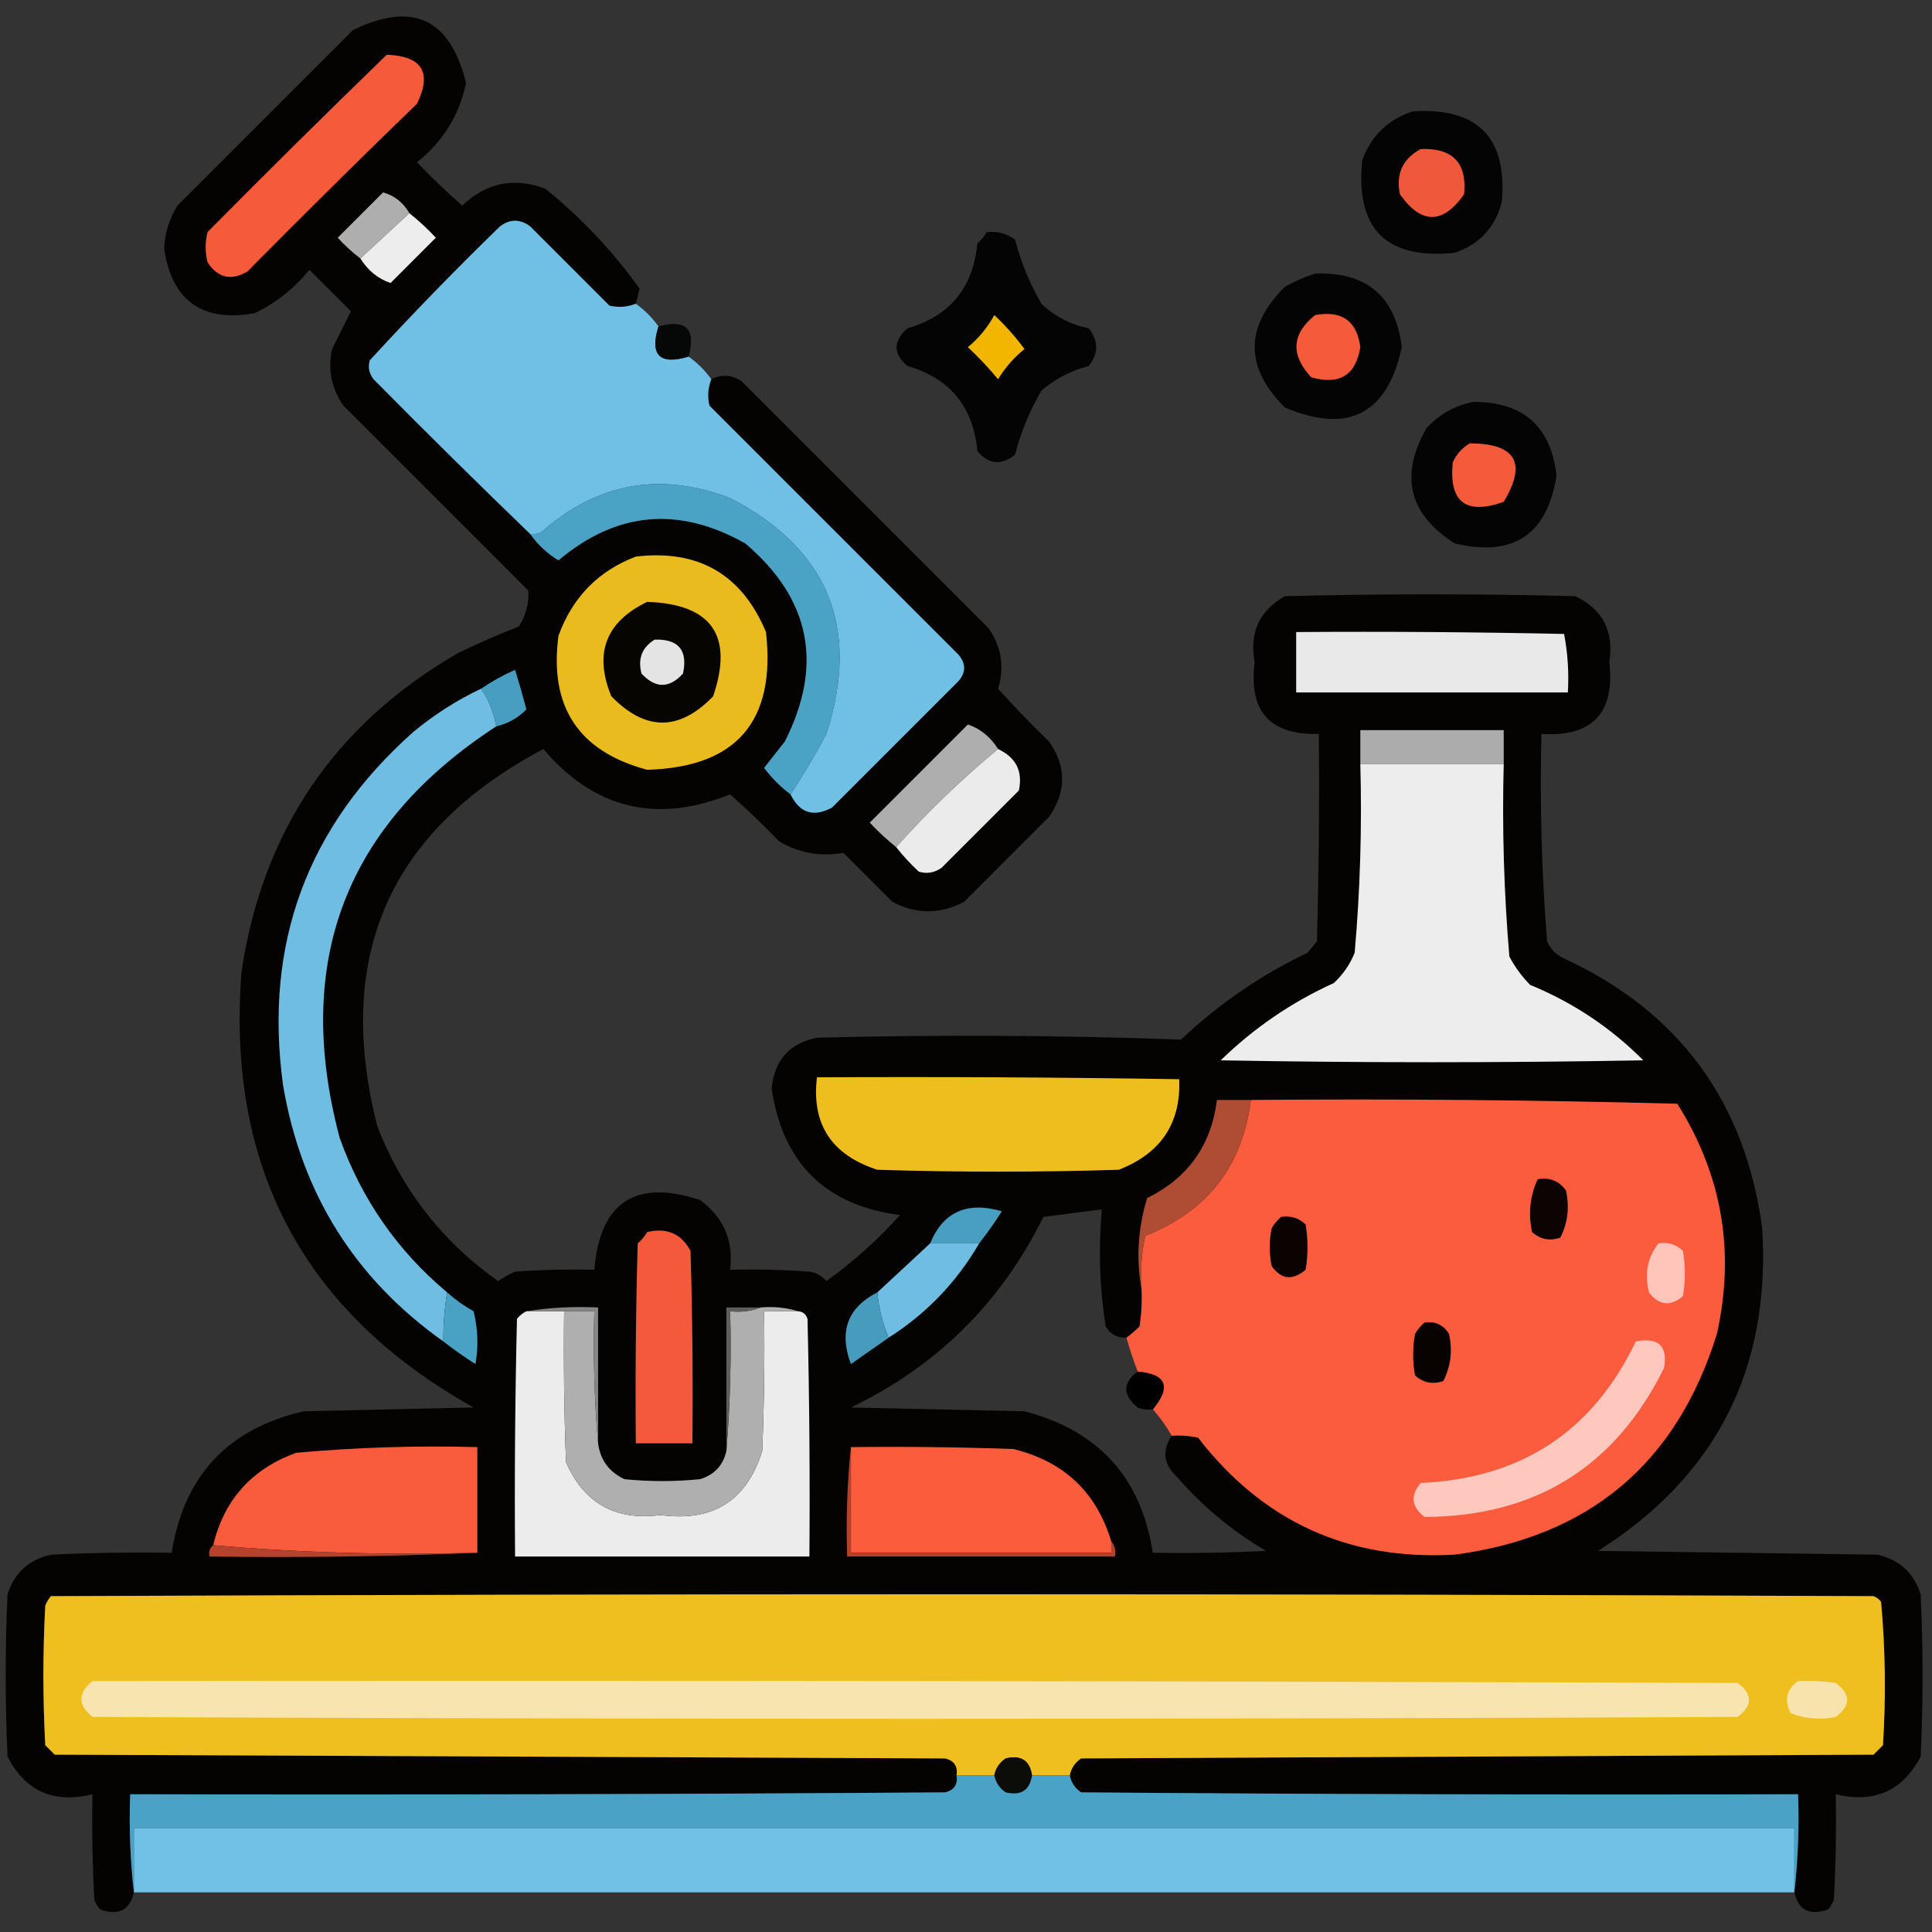 <?xml version="1.0" encoding="UTF-8"?>
<svg xmlns="http://www.w3.org/2000/svg" xmlns:xlink="http://www.w3.org/1999/xlink" version="1.1" width="512px" height="512px" style="shape-rendering:geometricPrecision; text-rendering:geometricPrecision; image-rendering:optimizeQuality; fill-rule:evenodd; clip-rule:evenodd">
  <rect width="100%" height="100%" fill="#333333" stroke="none"/>
  <g>
    <path style="opacity:0.958" fill="#030201" d="M 168.5,80.5 C 166.218,81.39 163.885,81.556 161.5,81C 154.5,74 147.5,67 140.5,60C 137.833,58 135.167,58 132.5,60C 120.637,71.529 109.137,83.362 98,95.5C 97.48,97.289 97.813,98.956 99,100.5C 112.701,114.369 126.535,128.035 140.5,141.5C 142.514,144.347 145.014,146.68 148,148.5C 163.348,135.549 179.848,134.049 197.5,144C 214.795,158.669 218.295,176.169 208,196.5C 206.167,198.833 204.333,201.167 202.5,203.5C 204.521,206.188 206.854,208.521 209.5,210.5C 211.942,215.489 215.609,216.656 220.5,214C 231.667,202.833 242.833,191.667 254,180.5C 256,178.167 256,175.833 254,173.5C 232,151.5 210,129.5 188,107.5C 187.444,105.115 187.61,102.782 188.5,100.5C 191.214,99.137 193.881,99.304 196.5,101C 218.333,122.833 240.167,144.667 262,166.5C 265.419,171.447 266.253,176.78 264.5,182.5C 268.818,187.319 273.318,191.985 278,196.5C 282.651,203.116 282.651,209.783 278,216.5C 270.5,224 263,231.5 255.5,239C 249.167,242.333 242.833,242.333 236.5,239C 232.167,234.667 227.833,230.333 223.5,226C 217.521,227.092 211.854,226.092 206.5,223C 202.318,218.651 197.985,214.485 193.5,210.5C 173.997,218.37 157.497,214.37 144,198.5C 103.175,220.162 88.508,253.495 100,298.5C 106.562,315.392 117.229,329.059 132,339.5C 133.419,338.54 134.919,337.707 136.5,337C 143.492,336.5 150.492,336.334 157.5,336.5C 159.012,318.574 168.345,312.407 185.5,318C 191.755,322.594 194.422,328.761 193.5,336.5C 200.508,336.334 207.508,336.5 214.5,337C 216.329,337.273 217.829,338.107 219,339.5C 226.096,334.408 232.596,328.574 238.5,322C 218.767,319.434 207.434,308.267 204.5,288.5C 205.17,280.999 209.17,276.499 216.5,275C 248.696,274.178 280.863,274.344 313,275.5C 322.92,266.091 334.086,258.424 346.5,252.5C 347.333,251.5 348.167,250.5 349,249.5C 349.5,231.17 349.667,212.836 349.5,194.5C 336.514,194.843 330.847,188.51 332.5,175.5C 331.045,167.67 333.712,161.836 340.5,158C 366.167,157.333 391.833,157.333 417.5,158C 424.734,161.472 427.734,167.305 426.5,175.5C 427.987,189.012 421.987,195.345 408.5,194.5C 408.039,212.902 408.539,231.235 410,249.5C 410.93,251.552 412.43,253.052 414.5,254C 445.012,268.16 462.512,291.993 467,325.5C 469.308,362.719 454.808,391.219 423.5,411C 448.167,411.333 472.833,411.667 497.5,412C 503.384,413.343 507.217,416.843 509,422.5C 509.667,436.833 509.667,451.167 509,465.5C 504.245,474.622 496.745,477.955 486.5,475.5C 486.666,484.839 486.5,494.173 486,503.5C 485.626,504.416 485.126,505.25 484.5,506C 479.618,507.754 476.618,506.254 475.5,501.5C 476.493,493.016 476.826,484.349 476.5,475.5C 413.166,475.667 349.832,475.5 286.5,475C 284.859,473.871 283.859,472.371 283.5,470.5C 283.859,468.629 284.859,467.129 286.5,466C 356.5,465.667 426.5,465.333 496.5,465C 497.333,464.167 498.167,463.333 499,462.5C 499.814,449.788 499.647,437.121 498.5,424.5C 497.975,423.808 497.308,423.308 496.5,423C 335.5,422.333 174.5,422.333 13.5,423C 12.874,423.75 12.374,424.584 12,425.5C 11.333,437.833 11.333,450.167 12,462.5C 12.833,463.333 13.667,464.167 14.5,465C 93.167,465.333 171.833,465.667 250.5,466C 252.863,466.589 253.863,468.089 253.5,470.5C 253.863,472.911 252.863,474.411 250.5,475C 178.501,475.5 106.501,475.667 34.5,475.5C 34.174,484.349 34.507,493.016 35.5,501.5C 34.382,506.254 31.382,507.754 26.5,506C 25.874,505.25 25.374,504.416 25,503.5C 24.5,494.173 24.334,484.839 24.5,475.5C 14.184,478.021 6.684,474.688 2,465.5C 1.333,451.167 1.333,436.833 2,422.5C 3.783,416.843 7.616,413.343 13.5,412C 24.162,411.5 34.828,411.333 45.5,411.5C 48.702,391.131 60.368,378.631 80.5,374C 95.5,373.667 110.5,373.333 125.5,373C 80.481,347.807 59.981,309.307 64,257.5C 69.646,220.014 88.813,191.848 121.5,173C 126.751,170.472 132.084,168.139 137.5,166C 139.397,163.061 140.23,159.895 140,156.5C 123.667,140.167 107.333,123.833 91,107.5C 87.826,102.94 86.826,97.94 88,92.5C 89.755,88.99 91.422,85.657 93,82.5C 89.333,78.833 85.667,75.167 82,71.5C 77.986,76.417 73.152,80.25 67.5,83C 53.628,85.445 45.628,79.778 43.5,66C 43.656,61.864 44.823,58.031 47,54.5C 62.5,39 78,23.5 93.5,8C 109.342,0.255 119.342,4.922 123.5,22C 121.741,30.502 117.408,37.502 110.5,43C 114.348,47.016 118.348,50.849 122.5,54.5C 128.835,48.411 136.168,46.911 144.5,50C 154.088,57.752 162.421,66.585 169.5,76.5C 169.154,77.849 168.821,79.183 168.5,80.5 Z M 298.5,354.5 C 299.346,357.548 300.346,360.548 301.5,363.5C 297.499,366.454 297.499,369.62 301.5,373C 302.793,373.49 304.127,373.657 305.5,373.5C 307.412,375.657 309.079,377.991 310.5,380.5C 307.86,384.469 308.36,388.136 312,391.5C 318.819,399.312 326.652,405.812 335.5,411C 325.506,411.5 315.506,411.666 305.5,411.5C 302.446,391.608 291.113,379.108 271.5,374C 256.167,373.667 240.833,373.333 225.5,373C 248.305,362.028 265.305,345.195 276.5,322.5C 281.718,321.811 286.884,321.144 292,320.5C 291.063,330.839 291.397,341.173 293,351.5C 294.264,353.607 296.097,354.607 298.5,354.5 Z"></path>
  </g>
  <g>
    <path style="opacity:1" fill="#f55a3b" d="M 102.5,14.5 C 111.891,14.868 114.557,19.201 110.5,27.5C 95.347,42.153 80.347,56.986 65.5,72C 61.22,74.477 57.72,73.644 55,69.5C 54.333,66.833 54.333,64.167 55,61.5C 70.728,45.604 86.562,29.938 102.5,14.5 Z"></path>
  </g>
  <g>
    <path style="opacity:0.928" fill="#010000" d="M 374.5,29.5 C 391.648,28.481 399.481,36.481 398,53.5C 396.264,60.237 392.097,64.737 385.5,67C 367.333,68.833 359.167,60.667 361,42.5C 363.442,35.888 367.942,31.555 374.5,29.5 Z"></path>
  </g>
  <g>
    <path style="opacity:1" fill="#ef583a" d="M 376.5,39.5 C 384.989,39.154 388.822,43.154 388,51.5C 382.333,59.5 376.667,59.5 371,51.5C 369.873,46.089 371.707,42.089 376.5,39.5 Z"></path>
  </g>
  <g>
    <path style="opacity:1" fill="#aeaeae" d="M 108.5,56.5 C 104.167,60.5 99.833,64.5 95.5,68.5C 93.37,66.873 91.37,65.04 89.5,63C 93.5,59 97.5,55 101.5,51C 104.464,51.772 106.798,53.605 108.5,56.5 Z"></path>
  </g>
  <g>
    <path style="opacity:1" fill="#ededed" d="M 108.5,56.5 C 110.963,58.461 113.297,60.628 115.5,63C 111.5,67 107.5,71 103.5,75C 100.195,73.886 97.528,71.719 95.5,68.5C 99.833,64.5 104.167,60.5 108.5,56.5 Z"></path>
  </g>
  <g>
    <path style="opacity:0.999" fill="#70bfe5" d="M 168.5,80.5 C 170.833,82.167 172.833,84.167 174.5,86.5C 172.141,94.141 174.808,96.808 182.5,94.5C 184.833,96.167 186.833,98.167 188.5,100.5C 187.61,102.782 187.444,105.115 188,107.5C 210,129.5 232,151.5 254,173.5C 256,175.833 256,178.167 254,180.5C 242.833,191.667 231.667,202.833 220.5,214C 215.609,216.656 211.942,215.489 209.5,210.5C 212.896,205.387 216.062,200.054 219,194.5C 228.076,166.377 219.576,145.543 193.5,132C 174.921,124.94 158.254,127.94 143.5,141C 142.552,141.483 141.552,141.649 140.5,141.5C 126.535,128.035 112.701,114.369 99,100.5C 97.813,98.956 97.48,97.289 98,95.5C 109.137,83.362 120.637,71.529 132.5,60C 135.167,58 137.833,58 140.5,60C 147.5,67 154.5,74 161.5,81C 163.885,81.556 166.218,81.39 168.5,80.5 Z"></path>
  </g>
  <g>
    <path style="opacity:0.922" fill="#010100" d="M 261.5,61.5 C 264.272,61.22 266.772,61.887 269,63.5C 270.561,69.523 272.894,75.19 276,80.5C 279.521,83.844 283.688,86.011 288.5,87C 291.167,90.333 291.167,93.667 288.5,97C 283.799,98.227 279.632,100.394 276,103.5C 272.891,108.821 270.558,114.488 269,120.5C 265.304,123.425 261.971,123.092 259,119.5C 257.91,107.75 251.744,100.25 240.5,97C 236.633,93.751 236.633,90.418 240.5,87C 251.744,83.75 257.91,76.25 259,64.5C 260.045,63.627 260.878,62.627 261.5,61.5 Z"></path>
  </g>
  <g>
    <path style="opacity:0.914" fill="#020000" d="M 348.5,72.5 C 362.162,71.999 369.829,78.499 371.5,92C 367.657,109.756 357.323,115.089 340.5,108C 329.833,97.333 329.833,86.667 340.5,76C 343.158,74.522 345.825,73.355 348.5,72.5 Z"></path>
  </g>
  <g>
    <path style="opacity:1" fill="#f55a3b" d="M 348.5,83.5 C 355.603,82.202 359.603,85.035 360.5,92C 359.309,99.44 354.975,102.107 347.5,100C 341.953,94.032 342.287,88.532 348.5,83.5 Z"></path>
  </g>
  <g>
    <path style="opacity:1" fill="#f2b600" d="M 263.5,83.5 C 266.367,86.167 269.034,89.167 271.5,92.5C 268.705,94.751 266.372,97.418 264.5,100.5C 262.044,97.542 259.378,94.709 256.5,92C 259.423,89.584 261.757,86.75 263.5,83.5 Z"></path>
  </g>
  <g>
    <path style="opacity:0.879" fill="#010202" d="M 182.5,94.5 C 174.808,96.808 172.141,94.141 174.5,86.5C 181.833,84.5 184.5,87.167 182.5,94.5 Z"></path>
  </g>
  <g>
    <path style="opacity:0.916" fill="#020000" d="M 390.5,106.5 C 403.65,106.485 410.983,112.985 412.5,126C 410.051,141.729 401.051,147.729 385.5,144C 373.367,136.3 370.867,126.133 378,113.5C 381.473,109.748 385.64,107.414 390.5,106.5 Z"></path>
  </g>
  <g>
    <path style="opacity:1" fill="#f55a3b" d="M 389.5,117.5 C 401.7,117.51 404.7,122.677 398.5,133C 388.426,136.553 383.926,133.053 385,122.5C 386.025,120.313 387.525,118.646 389.5,117.5 Z"></path>
  </g>
  <g>
    <path style="opacity:1" fill="#4aa2c5" d="M 209.5,210.5 C 206.854,208.521 204.521,206.188 202.5,203.5C 204.333,201.167 206.167,198.833 208,196.5C 218.295,176.169 214.795,158.669 197.5,144C 179.848,134.049 163.348,135.549 148,148.5C 145.014,146.68 142.514,144.347 140.5,141.5C 141.552,141.649 142.552,141.483 143.5,141C 158.254,127.94 174.921,124.94 193.5,132C 219.576,145.543 228.076,166.377 219,194.5C 216.062,200.054 212.896,205.387 209.5,210.5 Z"></path>
  </g>
  <g>
    <path style="opacity:1" fill="#eabb1f" d="M 168.5,147.5 C 185.09,145.541 196.59,152.208 203,167.5C 205.658,191.168 195.158,203.335 171.5,204C 153.335,199.145 145.502,187.312 148,168.5C 151.685,158.316 158.519,151.316 168.5,147.5 Z"></path>
  </g>
  <g>
    <path style="opacity:1" fill="#070502" d="M 171.5,159.5 C 188.604,160.089 194.438,168.422 189,184.5C 180.046,193.826 171.046,193.826 162,184.5C 157.346,173.148 160.513,164.815 171.5,159.5 Z"></path>
  </g>
  <g>
    <path style="opacity:1" fill="#e9e9e9" d="M 343.5,167.5 C 367.169,167.333 390.836,167.5 414.5,168C 415.471,173.072 415.805,178.238 415.5,183.5C 391.5,183.5 367.5,183.5 343.5,183.5C 343.5,178.167 343.5,172.833 343.5,167.5 Z"></path>
  </g>
  <g>
    <path style="opacity:1" fill="#e4e4e4" d="M 173.5,169.5 C 179.82,169.32 182.32,172.32 181,178.5C 177.38,182.487 173.713,182.487 170,178.5C 168.98,174.553 170.147,171.553 173.5,169.5 Z"></path>
  </g>
  <g>
    <path style="opacity:1" fill="#489ec0" d="M 131.5,192.5 C 130.778,188.714 129.445,185.38 127.5,182.5C 130.276,180.608 133.276,178.941 136.5,177.5C 137.576,180.972 138.576,184.472 139.5,188C 137.293,190.271 134.626,191.771 131.5,192.5 Z"></path>
  </g>
  <g>
    <path style="opacity:1" fill="#6fbde3" d="M 127.5,182.5 C 129.445,185.38 130.778,188.714 131.5,192.5C 91.489,218.57 77.656,254.903 90,301.5C 95.829,317.811 105.329,331.478 118.5,342.5C 117.8,346.798 117.467,351.131 117.5,355.5C 93.99,338.841 79.823,316.175 75,287.5C 69.896,250.14 81.396,218.973 109.5,194C 115.048,189.397 121.048,185.563 127.5,182.5 Z"></path>
  </g>
  <g>
    <path style="opacity:1" fill="#aeaeae" d="M 264.5,198.5 C 254.887,206.445 245.887,215.111 237.5,224.5C 235.037,222.539 232.703,220.372 230.5,218C 239.167,209.333 247.833,200.667 256.5,192C 259.805,193.114 262.472,195.281 264.5,198.5 Z"></path>
  </g>
  <g>
    <path style="opacity:1" fill="#acacac" d="M 398.5,202.5 C 385.833,202.5 373.167,202.5 360.5,202.5C 360.5,199.5 360.5,196.5 360.5,193.5C 373.167,193.5 385.833,193.5 398.5,193.5C 398.5,196.5 398.5,199.5 398.5,202.5 Z"></path>
  </g>
  <g>
    <path style="opacity:1" fill="#ebebeb" d="M 264.5,198.5 C 269.279,200.759 271.112,204.426 270,209.5C 263.167,216.333 256.333,223.167 249.5,230C 247.635,231.301 245.635,231.635 243.5,231C 241.294,228.963 239.294,226.797 237.5,224.5C 245.887,215.111 254.887,206.445 264.5,198.5 Z"></path>
  </g>
  <g>
    <path style="opacity:1" fill="#ededed" d="M 360.5,202.5 C 373.167,202.5 385.833,202.5 398.5,202.5C 398.058,219.556 398.558,236.556 400,253.5C 401.467,256.266 403.3,258.766 405.5,261C 416.877,265.682 426.877,272.349 435.5,281C 398.167,281.667 360.833,281.667 323.5,281C 332.285,272.437 342.285,265.603 353.5,260.5C 355.919,258.246 357.752,255.579 359,252.5C 360.456,235.903 360.956,219.237 360.5,202.5 Z"></path>
  </g>
  <g>
    <path style="opacity:1" fill="#eebe1f" d="M 216.5,285.5 C 248.502,285.333 280.502,285.5 312.5,286C 312.991,297.641 307.658,305.641 296.5,310C 275.167,310.667 253.833,310.667 232.5,310C 220.344,306.054 215.011,297.887 216.5,285.5 Z"></path>
  </g>
  <g>
    <path style="opacity:1" fill="#ae4d33" d="M 331.5,291.5 C 329.262,309.066 319.929,321.066 303.5,327.5C 302.507,332.12 302.173,336.786 302.5,341.5C 301.064,333.533 301.564,325.533 304,317.5C 314.831,312.176 320.998,303.51 322.5,291.5C 325.5,291.5 328.5,291.5 331.5,291.5 Z"></path>
  </g>
  <g>
    <path style="opacity:1" fill="#fa5c3d" d="M 331.5,291.5 C 369.173,291.167 406.839,291.5 444.5,292.5C 456.361,311.317 459.861,331.65 455,353.5C 444.366,387.794 421.199,407.294 385.5,412C 357.347,413.588 334.68,403.255 317.5,381C 315.19,380.503 312.857,380.337 310.5,380.5C 309.079,377.991 307.412,375.657 305.5,373.5C 310.443,367.499 309.11,364.165 301.5,363.5C 300.346,360.548 299.346,357.548 298.5,354.5C 299.688,353.636 300.855,352.636 302,351.5C 302.498,348.183 302.665,344.85 302.5,341.5C 302.173,336.786 302.507,332.12 303.5,327.5C 319.929,321.066 329.262,309.066 331.5,291.5 Z"></path>
  </g>
  <g>
    <path style="opacity:1" fill="#0c0302" d="M 407.5,312.5 C 410.695,311.961 413.195,312.961 415,315.5C 415.978,319.9 415.478,324.067 413.5,328C 410.653,328.944 408.153,328.444 406,326.5C 404.966,321.543 405.466,316.876 407.5,312.5 Z"></path>
  </g>
  <g>
    <path style="opacity:1" fill="#489fc1" d="M 259.5,329.5 C 255.167,329.5 250.833,329.5 246.5,329.5C 249.959,321.145 256.293,318.312 265.5,321C 263.601,323.988 261.601,326.821 259.5,329.5 Z"></path>
  </g>
  <g>
    <path style="opacity:1" fill="#0b0301" d="M 339.5,322.5 C 342.044,322.104 344.211,322.771 346,324.5C 346.667,328.5 346.667,332.5 346,336.5C 342.528,339.418 339.528,339.085 337,335.5C 336.333,332.167 336.333,328.833 337,325.5C 337.698,324.309 338.531,323.309 339.5,322.5 Z"></path>
  </g>
  <g>
    <path style="opacity:1" fill="#f3593a" d="M 171.5,326.5 C 176.742,325.271 180.575,326.937 183,331.5C 183.5,348.497 183.667,365.497 183.5,382.5C 178.5,382.5 173.5,382.5 168.5,382.5C 168.333,364.83 168.5,347.164 169,329.5C 170.045,328.627 170.878,327.627 171.5,326.5 Z"></path>
  </g>
  <g>
    <path style="opacity:1" fill="#6fbde3" d="M 246.5,329.5 C 250.833,329.5 255.167,329.5 259.5,329.5C 253.529,339.77 245.529,348.104 235.5,354.5C 233.898,350.761 232.898,346.761 232.5,342.5C 237.167,338.167 241.833,333.833 246.5,329.5 Z"></path>
  </g>
  <g>
    <path style="opacity:1" fill="#ffc5bb" d="M 439.5,329.5 C 442.044,329.104 444.211,329.771 446,331.5C 446.667,335.5 446.667,339.5 446,343.5C 442.661,346.299 439.661,345.966 437,342.5C 435.743,337.617 436.576,333.284 439.5,329.5 Z"></path>
  </g>
  <g>
    <path style="opacity:1" fill="#479bbc" d="M 232.5,342.5 C 232.898,346.761 233.898,350.761 235.5,354.5C 232.233,356.811 228.9,359.144 225.5,361.5C 222.269,352.852 224.603,346.519 232.5,342.5 Z"></path>
  </g>
  <g>
    <path style="opacity:1" fill="#49a1c3" d="M 118.5,342.5 C 120.628,344.403 122.961,346.069 125.5,347.5C 126.662,352.131 126.828,356.798 126,361.5C 123.012,359.601 120.179,357.601 117.5,355.5C 117.467,351.131 117.8,346.798 118.5,342.5 Z"></path>
  </g>
  <g>
    <path style="opacity:1" fill="#ececec" d="M 139.5,347.5 C 142.833,347.5 146.167,347.5 149.5,347.5C 149.333,360.837 149.5,374.171 150,387.5C 154.777,398.391 163.111,403.058 175,401.5C 188.912,403.388 197.912,397.722 202,384.5C 202.5,372.171 202.667,359.838 202.5,347.5C 205.5,347.5 208.5,347.5 211.5,347.5C 212.75,347.577 213.583,348.244 214,349.5C 214.5,370.497 214.667,391.497 214.5,412.5C 188.5,412.5 162.5,412.5 136.5,412.5C 136.333,391.497 136.5,370.497 137,349.5C 137.708,348.619 138.542,347.953 139.5,347.5 Z"></path>
  </g>
  <g>
    <path style="opacity:1" fill="#afafaf" d="M 201.5,346.5 C 205.042,346.187 208.375,346.521 211.5,347.5C 208.5,347.5 205.5,347.5 202.5,347.5C 202.667,359.838 202.5,372.171 202,384.5C 197.912,397.722 188.912,403.388 175,401.5C 163.111,403.058 154.777,398.391 150,387.5C 149.5,374.171 149.333,360.837 149.5,347.5C 152.167,347.5 154.833,347.5 157.5,347.5C 157.172,359.345 157.505,371.012 158.5,382.5C 159.081,386.92 161.414,390.086 165.5,392C 172.167,392.667 178.833,392.667 185.5,392C 189.321,390.838 191.654,388.338 192.5,384.5C 193.495,372.345 193.829,360.011 193.5,347.5C 196.385,347.806 199.052,347.473 201.5,346.5 Z"></path>
  </g>
  <g>
    <path style="opacity:1" fill="#868686" d="M 139.5,347.5 C 145.645,346.51 151.978,346.177 158.5,346.5C 158.5,358.5 158.5,370.5 158.5,382.5C 157.505,371.012 157.172,359.345 157.5,347.5C 154.833,347.5 152.167,347.5 149.5,347.5C 146.167,347.5 142.833,347.5 139.5,347.5 Z"></path>
  </g>
  <g>
    <path style="opacity:1" fill="#5e5e5e" d="M 201.5,346.5 C 199.052,347.473 196.385,347.806 193.5,347.5C 193.829,360.011 193.495,372.345 192.5,384.5C 192.5,371.833 192.5,359.167 192.5,346.5C 195.5,346.5 198.5,346.5 201.5,346.5 Z"></path>
  </g>
  <g>
    <path style="opacity:1" fill="#080201" d="M 377.5,350.5 C 380.325,350.081 382.491,351.081 384,353.5C 384.978,357.9 384.478,362.067 382.5,366C 379.653,366.944 377.153,366.444 375,364.5C 374.333,360.833 374.333,357.167 375,353.5C 375.698,352.309 376.531,351.309 377.5,350.5 Z"></path>
  </g>
  <g>
    <path style="opacity:1" fill="#ffc8bf" d="M 433.5,355.5 C 439.496,354.333 441.996,356.666 441,362.5C 428.061,388.727 406.894,401.894 377.5,402C 374.022,399.294 373.689,396.294 376.5,393C 403.143,391.817 422.143,379.317 433.5,355.5 Z"></path>
  </g>
  <g>
    <path style="opacity:0.879" fill="#000000" d="M 301.5,363.5 C 309.11,364.165 310.443,367.499 305.5,373.5C 304.127,373.657 302.793,373.49 301.5,373C 297.499,369.62 297.499,366.454 301.5,363.5 Z"></path>
  </g>
  <g>
    <path style="opacity:1" fill="#f95c3c" d="M 126.5,411.5 C 102.809,412.157 79.476,411.49 56.5,409.5C 59.38,397.447 66.714,389.281 78.5,385C 94.443,383.562 110.443,383.062 126.5,383.5C 126.5,392.833 126.5,402.167 126.5,411.5 Z"></path>
  </g>
  <g>
    <path style="opacity:1" fill="#fa5c3c" d="M 225.5,383.5 C 239.837,383.333 254.171,383.5 268.5,384C 281.917,387.253 290.583,395.42 294.5,408.5C 294.5,409.5 294.5,410.5 294.5,411.5C 271.5,411.5 248.5,411.5 225.5,411.5C 225.5,402.167 225.5,392.833 225.5,383.5 Z"></path>
  </g>
  <g>
    <path style="opacity:1" fill="#b5422c" d="M 56.5,409.5 C 79.476,411.49 102.809,412.157 126.5,411.5C 103.006,412.498 79.339,412.831 55.5,412.5C 55.263,411.209 55.596,410.209 56.5,409.5 Z"></path>
  </g>
  <g>
    <path style="opacity:1" fill="#b3412b" d="M 225.5,383.5 C 225.5,392.833 225.5,402.167 225.5,411.5C 248.5,411.5 271.5,411.5 294.5,411.5C 294.5,410.5 294.5,409.5 294.5,408.5C 295.434,409.568 295.768,410.901 295.5,412.5C 271.833,412.5 248.167,412.5 224.5,412.5C 224.173,402.652 224.506,392.986 225.5,383.5 Z"></path>
  </g>
  <g>
    <path style="opacity:1" fill="#efbf20" d="M 283.5,470.5 C 280.167,470.5 276.833,470.5 273.5,470.5C 272.903,466.525 270.57,465.025 266.5,466C 264.859,467.129 263.859,468.629 263.5,470.5C 260.167,470.5 256.833,470.5 253.5,470.5C 253.863,468.089 252.863,466.589 250.5,466C 171.833,465.667 93.167,465.333 14.5,465C 13.667,464.167 12.833,463.333 12,462.5C 11.333,450.167 11.333,437.833 12,425.5C 12.374,424.584 12.874,423.75 13.5,423C 174.5,422.333 335.5,422.333 496.5,423C 497.308,423.308 497.975,423.808 498.5,424.5C 499.647,437.121 499.814,449.788 499,462.5C 498.167,463.333 497.333,464.167 496.5,465C 426.5,465.333 356.5,465.667 286.5,466C 284.859,467.129 283.859,468.629 283.5,470.5 Z"></path>
  </g>
  <g>
    <path style="opacity:1" fill="#f7e4af" d="M 24.5,445.5 C 169.834,445.333 315.167,445.5 460.5,446C 464.5,449 464.5,452 460.5,455C 315.167,455.667 169.833,455.667 24.5,455C 20.581,451.84 20.581,448.673 24.5,445.5 Z"></path>
  </g>
  <g>
    <path style="opacity:1" fill="#f7e3ab" d="M 476.5,445.5 C 479.85,445.335 483.183,445.502 486.5,446C 490.5,449 490.5,452 486.5,455C 482.375,455.854 478.375,455.52 474.5,454C 472.776,450.464 473.443,447.631 476.5,445.5 Z"></path>
  </g>
  <g>
    <path style="opacity:1" fill="#0c0d09" d="M 273.5,470.5 C 272.903,474.475 270.57,475.975 266.5,475C 264.859,473.871 263.859,472.371 263.5,470.5C 263.859,468.629 264.859,467.129 266.5,466C 270.57,465.025 272.903,466.525 273.5,470.5 Z"></path>
  </g>
  <g>
    <path style="opacity:1" fill="#4aa3c6" d="M 253.5,470.5 C 256.833,470.5 260.167,470.5 263.5,470.5C 263.859,472.371 264.859,473.871 266.5,475C 270.57,475.975 272.903,474.475 273.5,470.5C 276.833,470.5 280.167,470.5 283.5,470.5C 283.859,472.371 284.859,473.871 286.5,475C 349.832,475.5 413.166,475.667 476.5,475.5C 476.826,484.349 476.493,493.016 475.5,501.5C 475.5,495.833 475.5,490.167 475.5,484.5C 328.833,484.5 182.167,484.5 35.5,484.5C 35.5,490.167 35.5,495.833 35.5,501.5C 34.507,493.016 34.174,484.349 34.5,475.5C 106.501,475.667 178.501,475.5 250.5,475C 252.863,474.411 253.863,472.911 253.5,470.5 Z"></path>
  </g>
  <g>
    <path style="opacity:0.993" fill="#72c2e8" d="M 475.5,501.5 C 328.833,501.5 182.167,501.5 35.5,501.5C 35.5,495.833 35.5,490.167 35.5,484.5C 182.167,484.5 328.833,484.5 475.5,484.5C 475.5,490.167 475.5,495.833 475.5,501.5 Z"></path>
  </g>
</svg>
